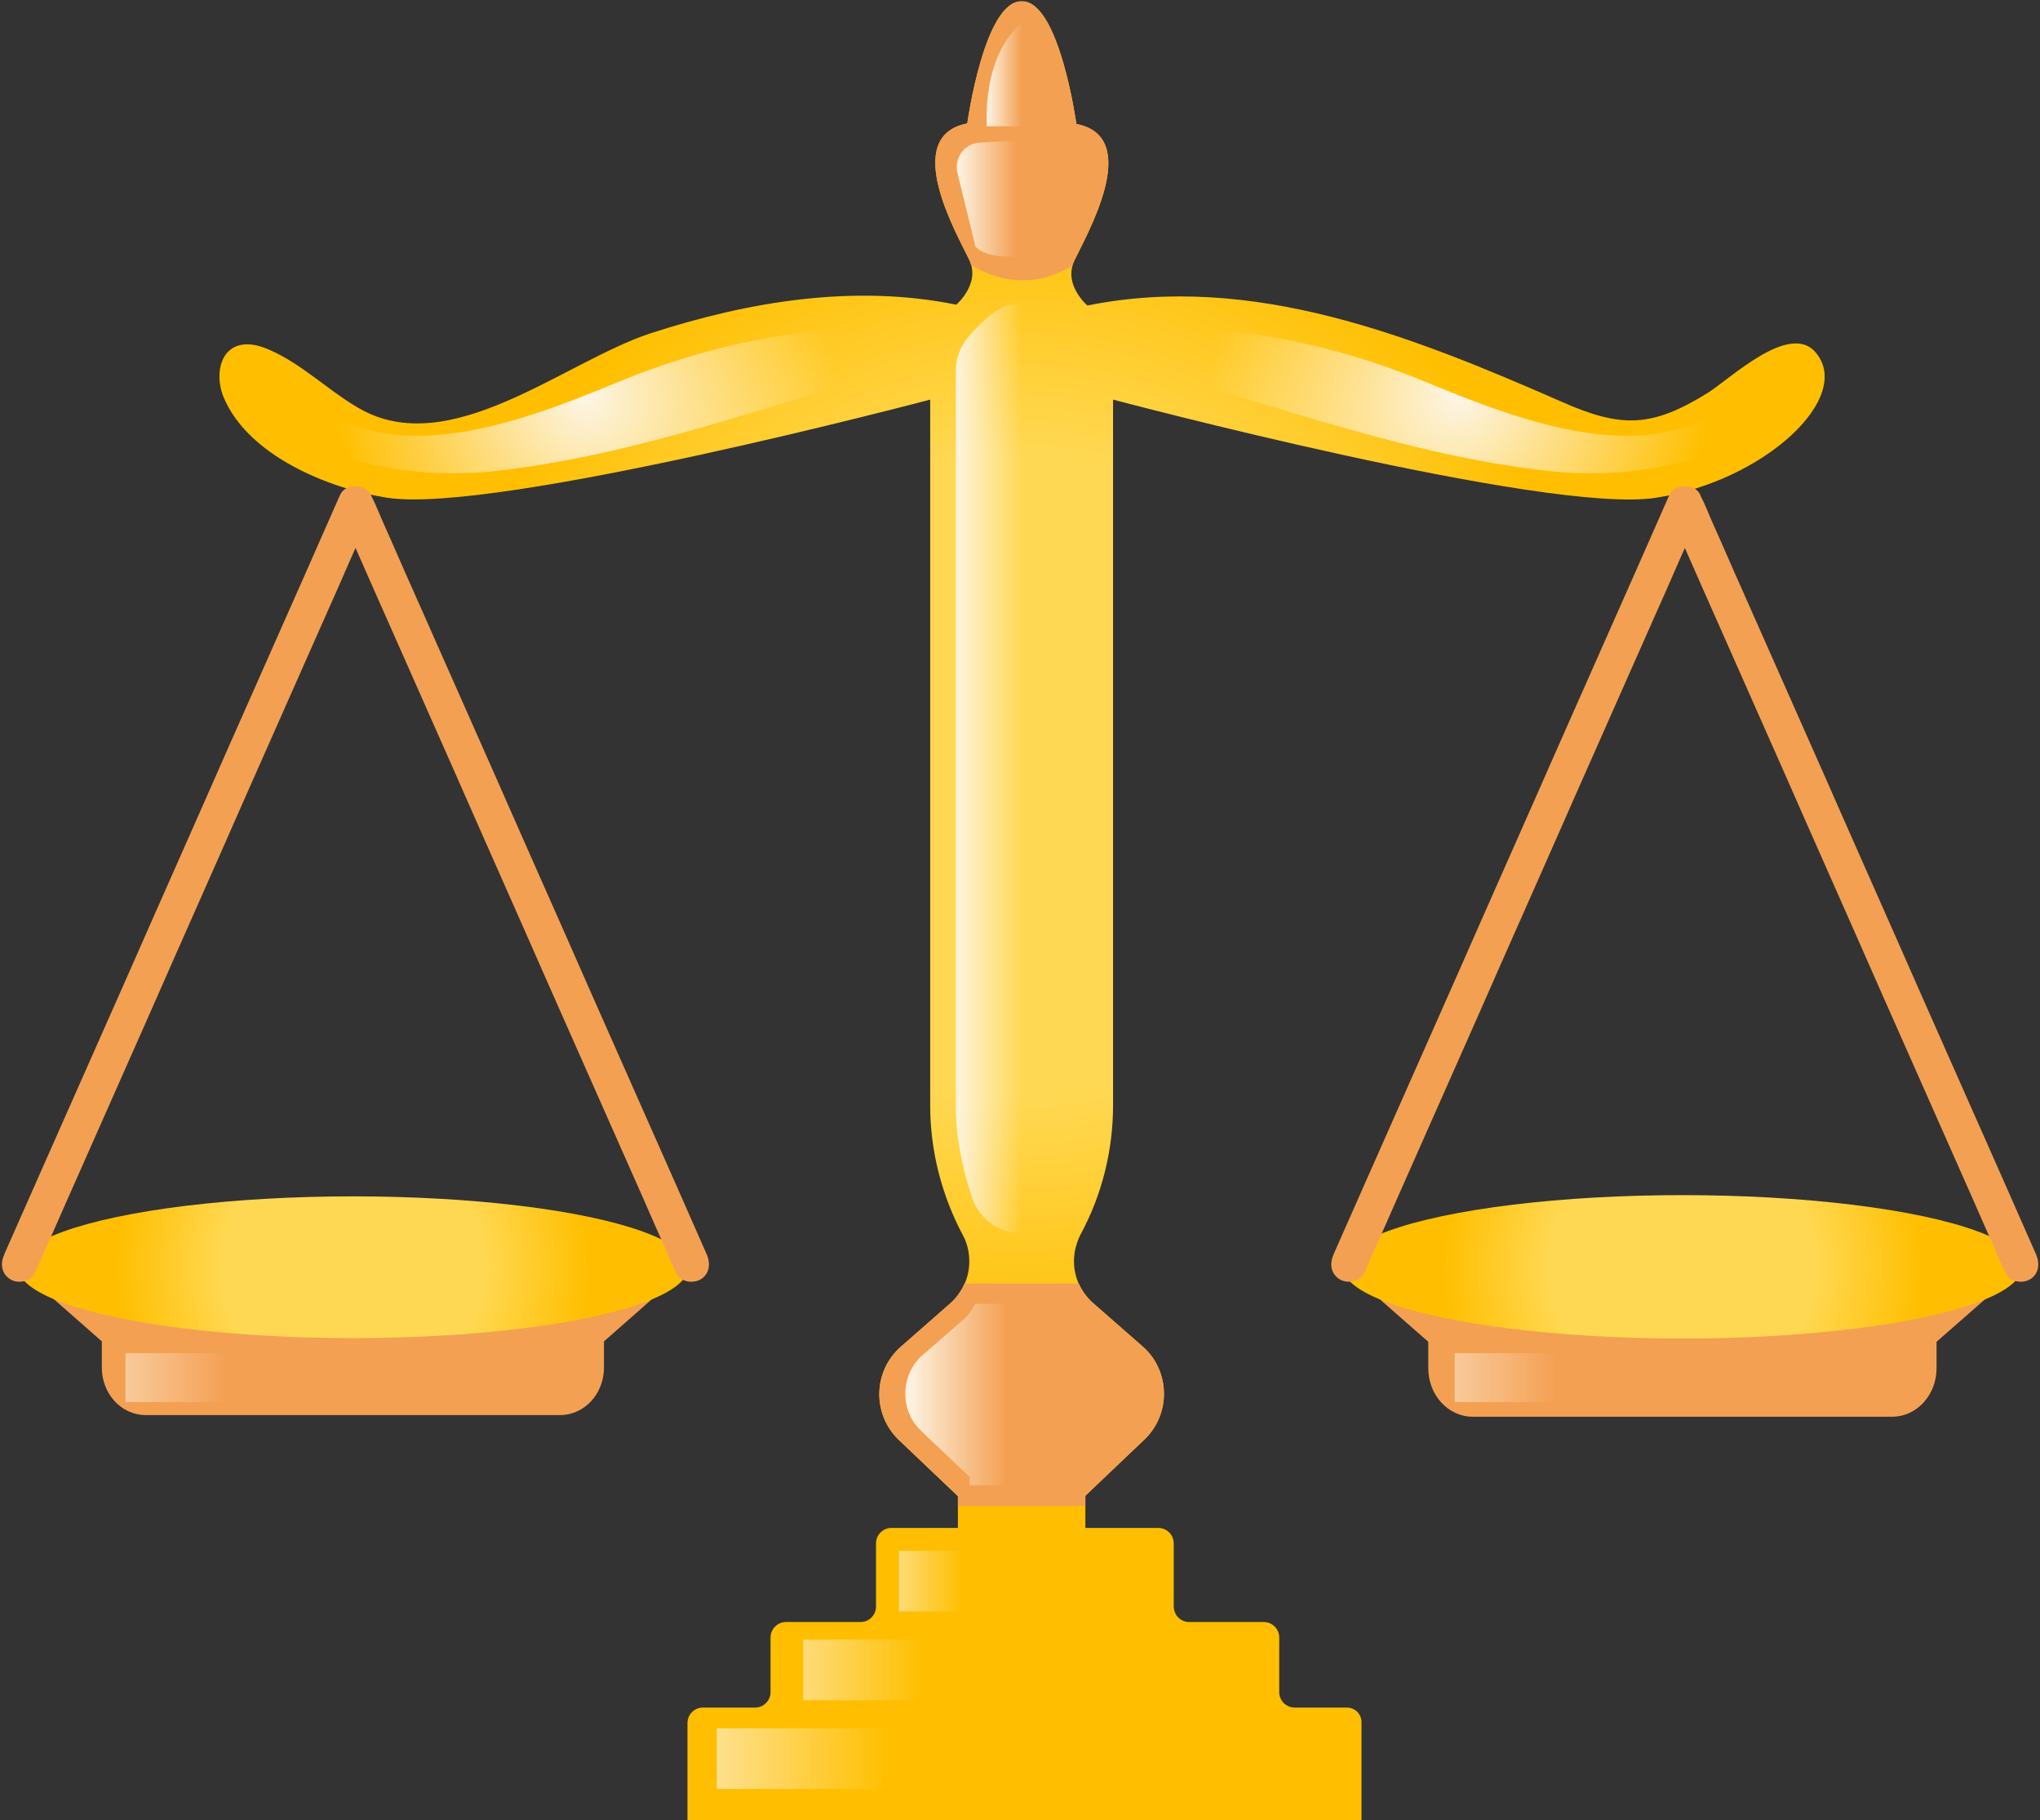 <?xml version="1.0" encoding="UTF-8" standalone="no"?><svg xmlns="http://www.w3.org/2000/svg" xmlns:xlink="http://www.w3.org/1999/xlink" fill="#000000" height="446.8" preserveAspectRatio="xMidYMid meet" version="1" viewBox="-0.5 -0.2 500.9 446.8" width="500.9" zoomAndPan="magnify"><rect x="-0.5" y="-0.2" width="500.9" height="446.8" fill="#333333" stroke="none"/><g id="change1_1"><path d="M412.6,310.8H496l-21,18.4v6.5c0,6.6-4.9,11.9-10.9,11.9h-51.5h-51.5c-6,0-10.9-5.3-10.9-11.9v-6.5l-21-18.4 H412.6z" fill="#f4a053"/></g><radialGradient cx="412.577" cy="310.81" gradientUnits="userSpaceOnUse" id="a" r="60.272" xlink:actuate="onLoad" xlink:show="other" xlink:type="simple"><stop offset="0" stop-color="#ffd853"/><stop offset="0.534" stop-color="#ffd853"/><stop offset="0.977" stop-color="#ffbf00"/></radialGradient><ellipse cx="412.6" cy="310.8" fill="url(#a)" rx="83.4" ry="17.6"/><g id="change1_2"><path d="M86.2,310.9H3.8l20.7,18.2v6.4c0,6.5,4.8,11.7,10.8,11.7h50.8H137c6,0,10.8-5.2,10.8-11.7v-6.4l20.7-18.2H86.2z" fill="#f4a053"/></g><radialGradient cx="86.174" cy="310.933" gradientUnits="userSpaceOnUse" id="b" r="59.501" xlink:actuate="onLoad" xlink:show="other" xlink:type="simple"><stop offset="0" stop-color="#ffd853"/><stop offset="0.534" stop-color="#ffd853"/><stop offset="0.977" stop-color="#ffbf00"/></radialGradient><ellipse cx="86.2" cy="310.9" fill="url(#b)" rx="82.3" ry="17.4"/><radialGradient cx="250.462" cy="190.239" gradientUnits="userSpaceOnUse" id="c" r="147.685" xlink:actuate="onLoad" xlink:show="other" xlink:type="simple"><stop offset="0" stop-color="#ffd853"/><stop offset="0.534" stop-color="#ffd853"/><stop offset="0.977" stop-color="#ffbf00"/></radialGradient><path d="M445.2,86.2c-6.4-7.3-20.9,6.6-26.3,10 c-13.8,8.6-21.3,8.7-35.8,2.3c-36.5-16-75.9-31.9-116.6-23.7c0,0-6-5.1-3.2-11c2.8-6,17-30.3,0.5-33.5c0,0-4.2-30.3-13.4-30.1 C241.2-0.2,237,30.1,237,30.1c-16.5,3.2-2.3,27.6,0.5,33.5s-3.2,11-3.2,11c-25.1-5.1-50.9-0.8-75,7C138,88.6,110,113,87.6,100 C80,95.6,73.7,89.2,65.7,85.7c-2.7-1.2-5.9-2-8.6-0.7c-4.1,2-4.5,8-2.7,12.3c6,14.4,25.9,22.5,40.2,24.7 c26.7,4.1,133.3-24.1,133.3-24.1v173.3c0,11.1,2.8,22,8,31.8c1.1,2,1.6,4.2,1.6,6.5c0,3.9-1.7,7.7-4.7,10.3l-12.1,10.6 c-3.4,3-5.3,7.2-5.3,11.7c0,4.3,1.8,8.4,4.9,11.3l14.4,13.7v13.4c0,0,15.6,0,15.7,0H266V367l14.4-13.7c3.1-2.9,4.9-7,4.9-11.3 c0-4.5-1.9-8.8-5.3-11.7l-12.1-10.6c-3-2.6-4.7-6.3-4.7-10.3c0-2.3,0.6-4.5,1.6-6.5c5.3-9.8,8-20.7,8-31.8V97.9 c0,0,106.6,28.3,133.3,24.1C432.8,117.9,454.9,97.2,445.2,86.2z" fill="url(#c)"/><g id="change1_3"><path d="M232.8,319.8l-12.1,10.6c-3.4,3-5.3,7.2-5.3,11.7c0,4.3,1.8,8.4,4.9,11.3l14.4,13.7v2.4H266V367l14.4-13.7 c3.1-2.9,4.9-7,4.9-11.3c0-4.5-1.9-8.8-5.3-11.7l-12.1-10.6c-1.5-1.3-2.7-3-3.5-4.8h-28.1C235.5,316.8,234.3,318.4,232.8,319.8z" fill="#f4a053"/></g><linearGradient gradientUnits="userSpaceOnUse" id="d" x1="221.819" x2="246.623" xlink:actuate="onLoad" xlink:show="other" xlink:type="simple" y1="342.097" y2="342.097"><stop offset="0.004" stop-color="#fdf5e5"/><stop offset="1" stop-color="#fdf5e5" stop-opacity="0"/></linearGradient><path d="M236,323.8l-9.9,8.6 c-2.8,2.4-4.3,5.9-4.3,9.6c0,3.5,1.4,6.8,4,9.2l11.8,11.2v2h25.6v-2l11.8-11.2c2.5-2.4,4-5.8,4-9.2c0-3.7-1.6-7.2-4.3-9.6l-9.9-8.6 c-1.2-1.1-2.2-2.4-2.9-3.9h-23C238.2,321.3,237.3,322.7,236,323.8z" fill="url(#d)"/><g id="change1_6"><path d="M8.1,312.3c2.7-6.2,5.5-12.4,8.2-18.6c6.6-14.9,13.2-29.8,19.8-44.7c7.9-18,15.9-35.9,23.8-53.9 c6.9-15.5,13.7-31,20.6-46.5c2.3-5.1,4.5-10.3,6.8-15.4c1.1-2.4,2.3-4.8,3.2-7.2c0-0.1,0.1-0.2,0.1-0.3c-2.5,0-5.1,0-7.6,0 c2.7,6.2,5.5,12.4,8.2,18.6c6.6,14.9,13.2,29.8,19.8,44.7c7.9,18,15.9,35.9,23.8,53.9c6.9,15.5,13.7,31,20.6,46.5 c2.3,5.1,4.5,10.3,6.8,15.4c1.1,2.4,2,4.9,3.2,7.2c0.1,0.1,0.1,0.2,0.1,0.3c1,2.2,4.1,2.7,6,1.6c2.2-1.3,2.5-3.8,1.6-6 c-2.7-6.2-5.5-12.4-8.2-18.6c-6.6-14.9-13.2-29.8-19.8-44.7c-7.9-18-15.9-35.9-23.8-53.9c-6.9-15.5-13.7-31-20.6-46.5 c-2.3-5.1-4.5-10.3-6.8-15.4c-1.1-2.4-2-4.9-3.2-7.2c-0.1-0.1-0.1-0.2-0.1-0.3c-1.3-2.9-6.3-2.9-7.6,0c-2.7,6.2-5.5,12.4-8.2,18.6 c-6.6,14.9-13.2,29.8-19.8,44.7c-7.9,18-15.9,35.9-23.8,53.9c-6.9,15.5-13.7,31-20.6,46.5c-3.3,7.5-6.7,15.1-10,22.6 c0,0.1-0.1,0.2-0.1,0.3c-1,2.2-0.6,4.7,1.6,6C3.9,315,7.1,314.5,8.1,312.3L8.1,312.3z" fill="#f4a053"/></g><g id="change2_1"><path d="M330.2,419h-12.8c-2.1,0-3.8-1.7-3.8-3.8v-13.4c0-2.1-1.7-3.8-3.8-3.8h-18.3c-2.1,0-3.8-1.7-3.8-3.8v-15.5 c0-2.1-1.7-3.8-3.8-3.8h-28.6h-8.3h-28.6c-2.1,0-3.8,1.7-3.8,3.8v15.5c0,2.1-1.7,3.8-3.8,3.8h-18.3c-2.1,0-3.8,1.7-3.8,3.8v13.4 c0,2.1-1.7,3.8-3.8,3.8h-12.8c-2.1,0-3.8,1.7-3.8,3.8v23.8h78.6h8.3h78.6v-23.8C333.9,420.7,332.3,419,330.2,419z" fill="#ffbf00"/></g><g id="change1_5"><path d="M499.5,307.9c-2.7-6.2-5.5-12.4-8.2-18.6c-6.6-14.9-13.2-29.8-19.8-44.7c-7.9-18-15.9-35.9-23.8-53.9 c-6.9-15.5-13.7-31-20.6-46.5c-2.3-5.1-4.5-10.3-6.8-15.4c-1.1-2.4-2-4.9-3.2-7.2c-0.1-0.1-0.1-0.2-0.1-0.3c-1.3-2.9-6.3-2.9-7.6,0 c-2.7,6.2-5.5,12.4-8.2,18.6c-6.6,14.9-13.2,29.8-19.8,44.7c-7.9,18-15.9,35.9-23.8,53.9c-6.9,15.5-13.7,31-20.6,46.5 c-3.3,7.5-6.7,15.1-10,22.6c0,0.1-0.1,0.2-0.1,0.3c-1,2.2-0.6,4.7,1.6,6c1.9,1.1,5,0.6,6-1.6c2.7-6.2,5.5-12.4,8.2-18.6 c6.6-14.9,13.2-29.8,19.8-44.7c7.9-18,15.9-35.9,23.8-53.9c6.9-15.5,13.7-31,20.6-46.5c2.3-5.1,4.5-10.3,6.8-15.4 c1.1-2.4,2.3-4.8,3.2-7.2c0-0.1,0.1-0.2,0.1-0.3c-2.5,0-5.1,0-7.6,0c2.7,6.2,5.5,12.4,8.2,18.6c6.6,14.9,13.2,29.8,19.8,44.7 c7.9,18,15.9,35.9,23.8,53.9c6.9,15.5,13.7,31,20.6,46.5c2.3,5.1,4.5,10.3,6.8,15.4c1.1,2.4,2,4.9,3.2,7.2c0.1,0.1,0.1,0.2,0.1,0.3 c1,2.2,4.1,2.7,6,1.6C500.1,312.6,500.4,310.1,499.5,307.9L499.5,307.9z" fill="#f4a053"/></g><g id="change1_4"><path d="M262.8,65c0.1-0.4,0.3-0.9,0.5-1.3c2.8-6,17-30.3,0.5-33.5c0,0-4.2-30.3-13.4-30.1C241.2-0.2,237,30.1,237,30.1 c-16.5,3.2-2.3,27.6,0.5,33.5c0.2,0.4,0.3,0.8,0.4,1.2c4,2.5,8.2,3.8,12.5,3.8C254.8,68.7,258.9,67.4,262.8,65z" fill="#f4a053"/></g><radialGradient cx="143.574" cy="75.048" gradientTransform="matrix(1 0 0 .96 0 25.42)" gradientUnits="userSpaceOnUse" id="e" r="61.413" xlink:actuate="onLoad" xlink:show="other" xlink:type="simple"><stop offset="0.004" stop-color="#fdf5e5"/><stop offset="1" stop-color="#fdf5e5" stop-opacity="0"/></radialGradient><path d="M227.8,79.3c0.6,3.3,1,7.3-1.9,9.2 c-0.8,0.5-1.7,0.8-2.6,1c-34.1,9.3-67.4,22.2-102.8,26c-9.6,1-19.4,0.5-28.9-1.5c-9.4-2-18.1-6.7-26.2-11.5c-2.3-1.3-4.6-2.8-5.8-5 c-1.2-2.2-0.8-5.5,1.5-6.7c1.8-0.9,4-0.3,5.8,0.7c3,1.6,5.3,4.2,8,6.4c7.2,5.9,16.9,8.8,26.4,8.9c16.8,0.1,34.7-6.9,49.7-13.1 c16.2-6.7,33.2-11.2,50.8-12.8C204.6,80.6,227.5,77.7,227.8,79.3z" fill="url(#e)"/><linearGradient gradientUnits="userSpaceOnUse" id="f" x1="233.453" x2="250.516" xlink:actuate="onLoad" xlink:show="other" xlink:type="simple" y1="188.51" y2="188.51"><stop offset="0.004" stop-color="#fdf5e5"/><stop offset="1" stop-color="#fdf5e5" stop-opacity="0"/></linearGradient><path d="M250.4,74.8c-3.8-1.8-9.4,3.4-12.9,7.4 c-2.1,2.4-3.3,5.4-3.3,8.6v180.8c0,8.4,2.1,16.5,4,22.3c1.8,5.2,6.7,8.7,12.2,8.7l0,0h0c5.5,0,10.4-3.5,12.2-8.7 c2-5.8,4-13.8,4-22.3V95.2c0-7.4-3.4-14.5-9.4-18.7C254.8,74.8,252.3,73.9,250.4,74.8z" fill="url(#f)"/><linearGradient gradientUnits="userSpaceOnUse" id="g" x1="241.688" x2="250.366" xlink:actuate="onLoad" xlink:show="other" xlink:type="simple" y1="18.151" y2="18.151"><stop offset="0.004" stop-color="#fdf5e5"/><stop offset="1" stop-color="#fdf5e5" stop-opacity="0"/></linearGradient><path d="M250.4,30.8V5.5c0,0-9.3,6.2-8.6,25.3 H250.4z" fill="url(#g)"/><linearGradient gradientUnits="userSpaceOnUse" id="h" x1="234.316" x2="249.06" xlink:actuate="onLoad" xlink:show="other" xlink:type="simple" y1="48.591" y2="48.591"><stop offset="0.004" stop-color="#fdf5e5"/><stop offset="1" stop-color="#fdf5e5" stop-opacity="0"/></linearGradient><path d="M249.1,34.3v28.5c0,0-7.6,0.5-10.1-2.5 l-4.4-18c-0.9-3.7,1.7-7.3,5.5-7.5L249.1,34.3z" fill="url(#h)"/><radialGradient cx="1245.985" cy="75.048" gradientTransform="matrix(-1 0 0 .96 1603.334 25.42)" gradientUnits="userSpaceOnUse" id="i" r="61.413" xlink:actuate="onLoad" xlink:show="other" xlink:type="simple"><stop offset="0.004" stop-color="#fdf5e5"/><stop offset="1" stop-color="#fdf5e5" stop-opacity="0"/></radialGradient><path d="M273.1,79.3c-0.6,3.3-1,7.3,1.9,9.2 c0.8,0.5,1.7,0.8,2.6,1c34.1,9.3,67.4,22.2,102.8,26c9.6,1,19.4,0.5,28.9-1.5c9.4-2,18.1-6.7,26.2-11.5c2.3-1.3,4.6-2.8,5.8-5 c1.2-2.2,0.8-5.5-1.5-6.7c-1.8-0.9-4-0.3-5.8,0.7c-3,1.6-5.3,4.2-8,6.4c-7.2,5.9-16.9,8.8-26.4,8.9c-16.8,0.1-34.7-6.9-49.7-13.1 c-16.2-6.7-33.2-11.2-50.8-12.8C296.3,80.6,273.4,77.7,273.1,79.3z" fill="url(#i)"/><linearGradient gradientUnits="userSpaceOnUse" id="j" x1="205.506" x2="235.715" xlink:actuate="onLoad" xlink:show="other" xlink:type="simple" y1="387.945" y2="387.945"><stop offset="0.004" stop-color="#fdf5e5"/><stop offset="1" stop-color="#fdf5e5" stop-opacity="0"/></linearGradient><path d="M220.2 380.5H282.2V395.4H220.2z" fill="url(#j)"/><linearGradient gradientTransform="matrix(1.8 0 0 1 -638.221 0)" gradientUnits="userSpaceOnUse" id="k" x1="449.034" x2="480.082" xlink:actuate="onLoad" xlink:show="other" xlink:type="simple" y1="409.772" y2="409.772"><stop offset="0.004" stop-color="#fdf5e5"/><stop offset="1" stop-color="#fdf5e5" stop-opacity="0"/></linearGradient><path d="M196.7 402.3H308.4V417.2H196.7z" fill="url(#k)"/><linearGradient gradientTransform="matrix(1.8 0 0 .805 -638.221 161.404)" gradientUnits="userSpaceOnUse" id="l" x1="357.065" x2="385.241" xlink:actuate="onLoad" xlink:show="other" xlink:type="simple" y1="219.372" y2="219.372"><stop offset="0.004" stop-color="#fdf5e5"/><stop offset="1" stop-color="#fdf5e5" stop-opacity="0"/></linearGradient><path d="M30.3 332H142V344H30.3z" fill="url(#l)"/><linearGradient gradientTransform="matrix(1.8 0 0 .805 -638.221 161.404)" gradientUnits="userSpaceOnUse" id="m" x1="538.4" x2="566.577" xlink:actuate="onLoad" xlink:show="other" xlink:type="simple" y1="219.372" y2="219.372"><stop offset="0.004" stop-color="#fdf5e5"/><stop offset="1" stop-color="#fdf5e5" stop-opacity="0"/></linearGradient><path d="M356.7 332H468.4V344H356.7z" fill="url(#m)"/><linearGradient gradientTransform="matrix(2.487 0 0 1 -1187.89 0)" gradientUnits="userSpaceOnUse" id="n" x1="537.56" x2="565.114" xlink:actuate="onLoad" xlink:show="other" xlink:type="simple" y1="431.598" y2="431.598"><stop offset="0.004" stop-color="#fdf5e5"/><stop offset="1" stop-color="#fdf5e5" stop-opacity="0"/></linearGradient><path d="M175.5 424.1H329.8V439H175.5z" fill="url(#n)"/></svg>